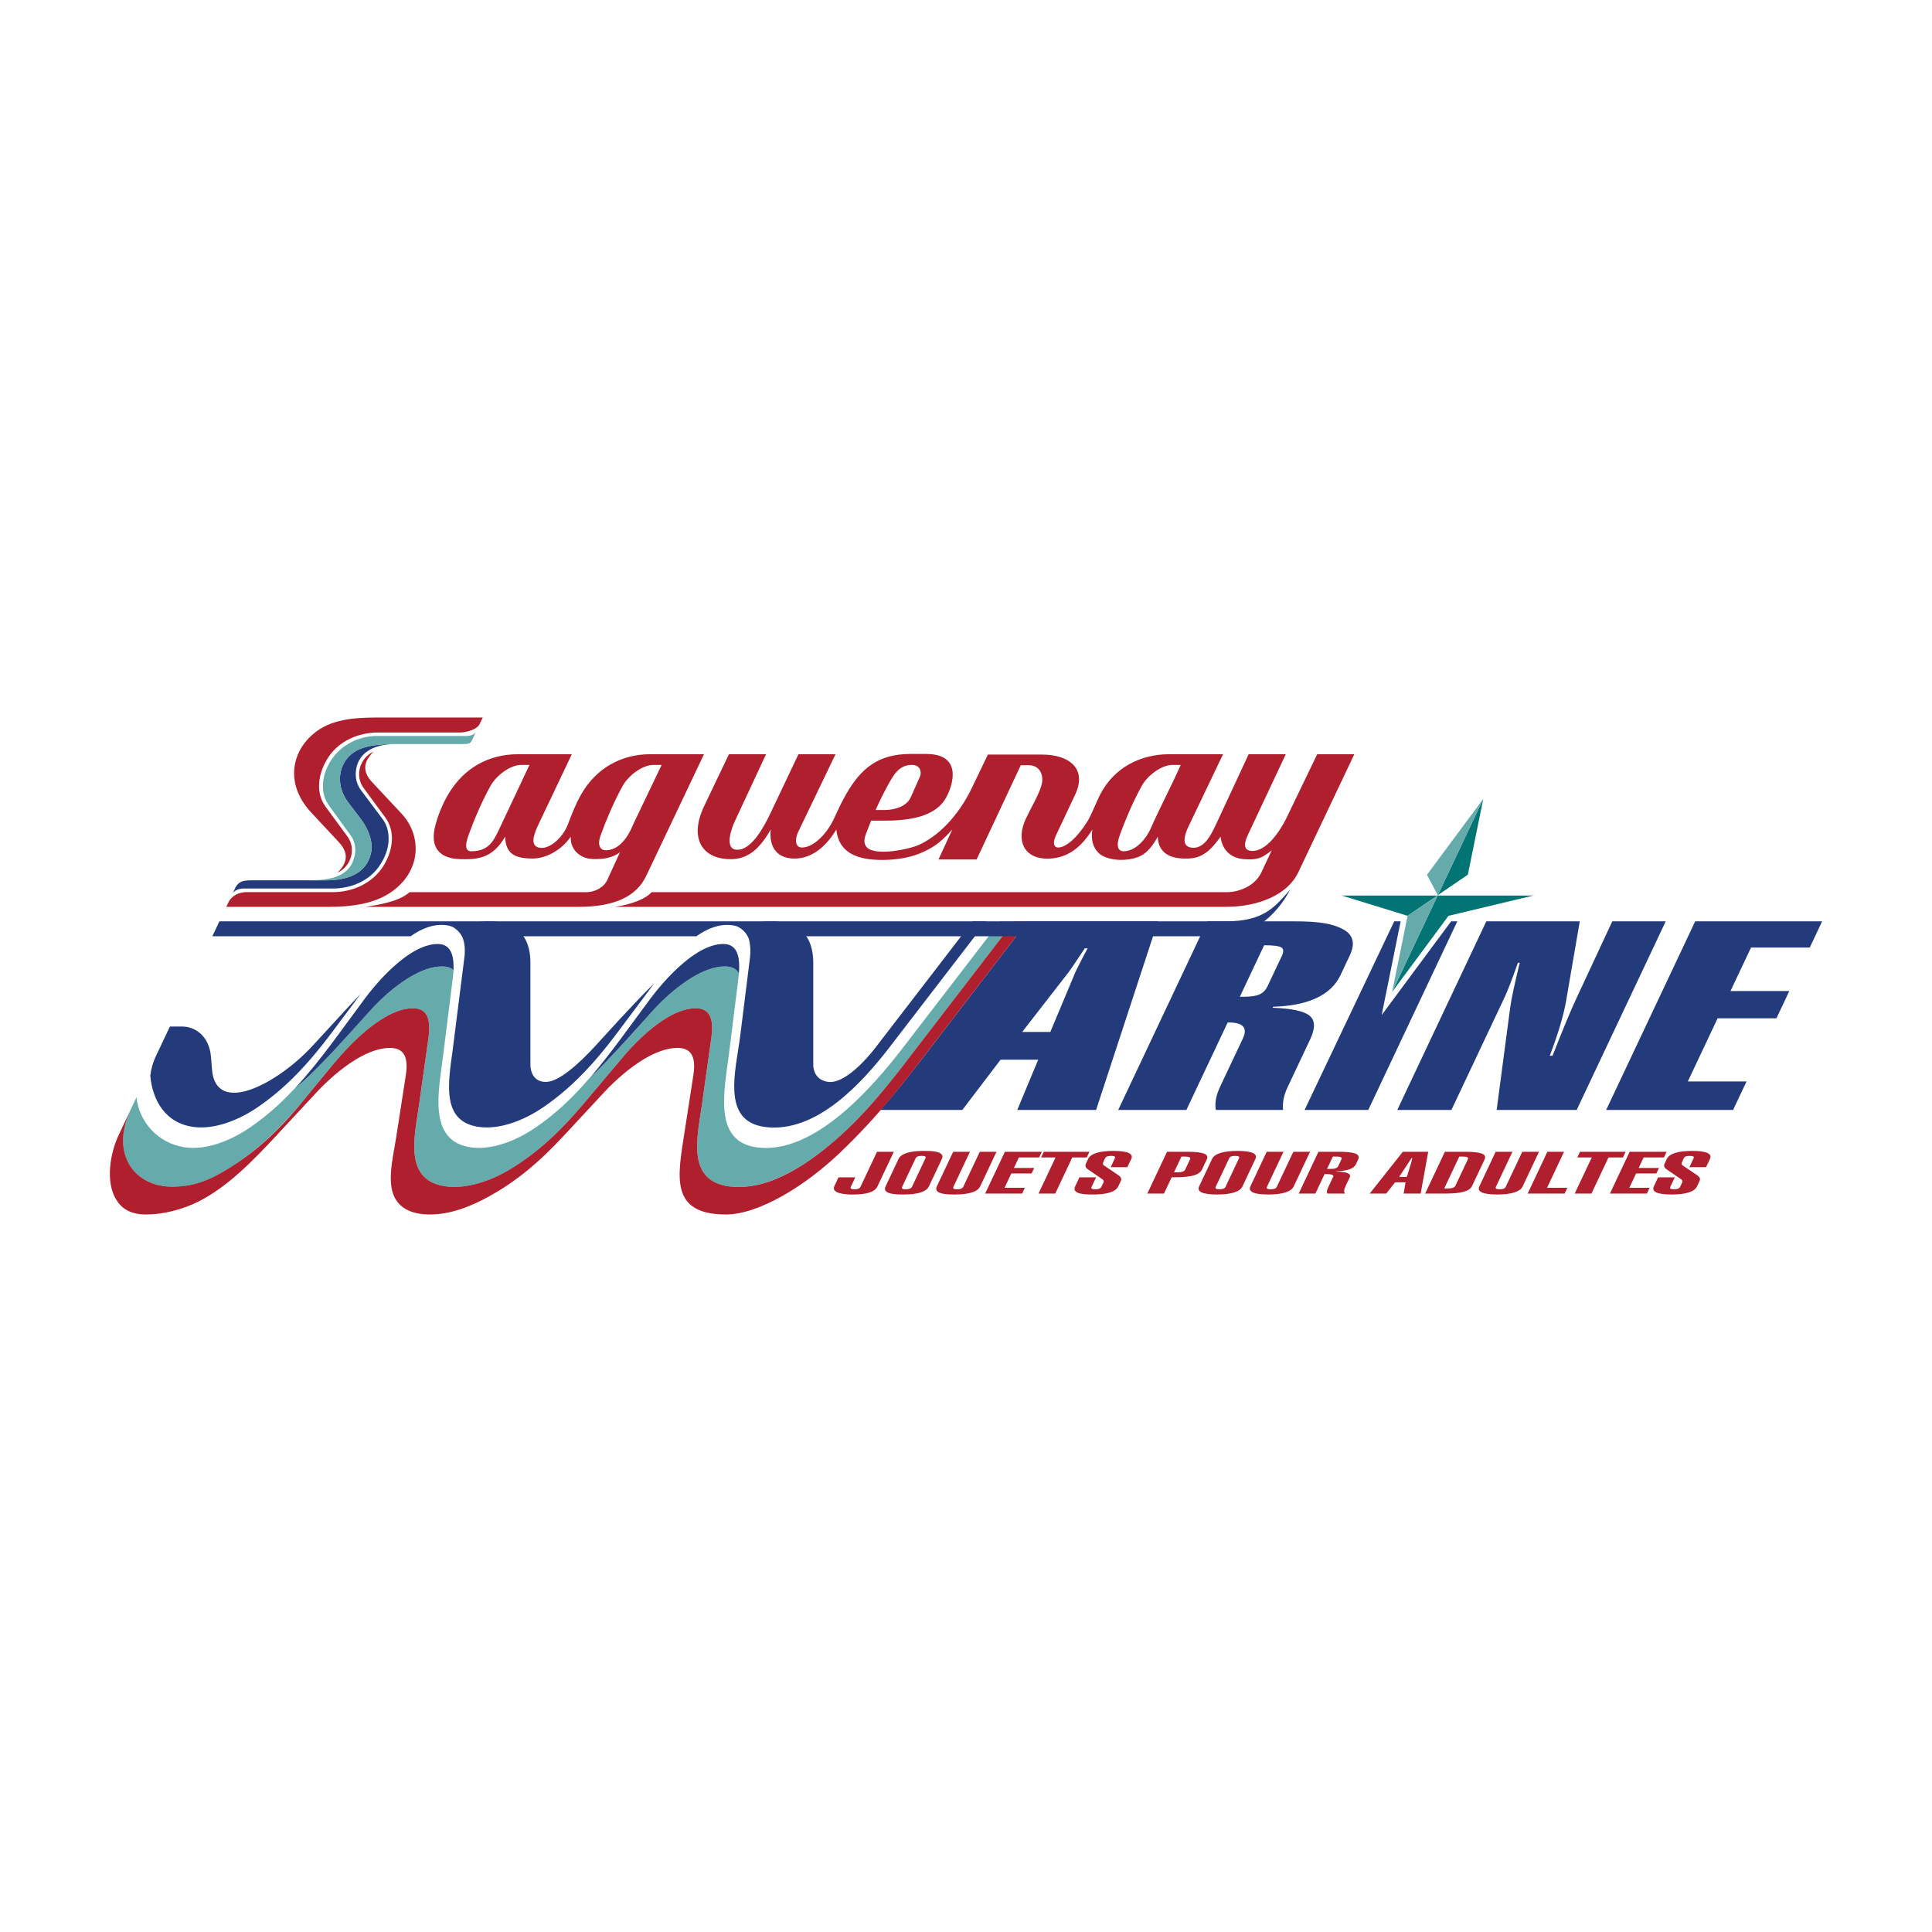 <?xml version="1.0" encoding="UTF-8"?>
<svg id="Layer_2" data-name="Layer 2" xmlns="http://www.w3.org/2000/svg" viewBox="0 0 1024 1024">
  <g id="Layer_3" data-name="Layer 3">
    <g>
      <rect width="1024" height="1024" style="fill: #fff;"/>
      <g>
        <path d="M592.667,588.299l47.195-99.977h45.713c14.726,0,21.139,1.428,26.431,4.304,5.26,2.86,6.387,7.474,3.406,13.791l-4.959,10.503c-2.479,5.252-6.711,9.255-12.676,12.054-5.966,2.8-13.643,4.351-23.02,4.628l-.251.532c10.117.371,16.689,1.783,19.631,4.234,2.972,2.476,3.046,6.664.25,12.588l-11.993,25.404c-.962,2.036-1.64,4.094-2.057,6.131-.386,2.059-.467,4.002-.273,5.807h-35.644c-.321-1.713-.294-3.633.073-5.738.355-2.083,1.132-4.35,2.258-6.733l1.725-3.655,10.278-21.772c1.322-2.799,1.353-4.905.106-6.34-1.259-1.411-3.806-2.128-7.655-2.128h-.502l-21.888,46.367M544.711,488.322h69.02l-32.78,99.977h-41.782l11.108-26.632h-19.955l-20.269,26.632h-43.429c8.955-10.025,18.132-22.005,28.038-34.887l50.051-65.089ZM541.784,546.953h14.909l12.783-30.495c.689-1.711,2.211-4.811,4.567-9.301,1.006-1.944,1.811-3.447,2.427-4.534h-1.495c-2.55,3.841-4.607,6.894-6.136,9.185-1.579,2.29-2.664,3.795-3.259,4.513l-23.797,30.633ZM851.3,588.299l47.193-99.977h67.273l-6.563,13.905h-31.126l-10.879,23.045h31.176l-6.815,14.439h-31.177l-15.803,33.479h31.126l-7.132,15.109h-67.273ZM740.582,588.299l47.195-99.977h49.534l-7.28,42.366c-.649,3.787-1.711,8.052-3.089,12.748-1.379,4.695-3.245,10.065-5.521,16.126h1.465c2.745-7.056,5.234-13.214,7.419-18.463,2.194-5.273,3.864-9.041,4.944-11.359l19.3-41.417h28.323l-47.195,99.977h-42.422l7.186-54.303c.28-2.111.84-5.325,1.78-9.625.934-4.279,2.021-8.977,3.265-14.092h-.963c-1.465,4.166-2.805,7.801-3.984,10.922-1.179,3.122-2.26,5.673-3.197,7.659l-28.06,59.439h-28.699ZM738.97,488.322h33.437l-47.195,99.977h-33.757l47.516-99.977ZM671.869,522.612l7.515-15.919c1.07-2.267.986-3.771-.244-4.535-1.271-.762-4.265-1.156-9.117-1.156l-12.888,27.302h1.964c3.766,0,6.599-.416,8.456-1.25,1.857-.832,3.309-2.313,4.314-4.441Z" style="fill: #243b7b; fill-rule: evenodd;"/>
        <polyline points="732.316 538.001 742.501 487.679 699.154 474.311 754.695 461.043 791.686 411.116 781.501 461.437 824.847 474.804 769.307 488.073" style="fill: #fff; fill-rule: evenodd;"/>
        <path d="M710.857,474.558l35.178,10.85,15.988-10.849M762.023,474.558l15.944-10.849,8.206-40.295-24.15,51.144ZM813.145,474.558l-45.411,10.85-29.853,40.295,24.143-51.144h51.122Z" style="fill: #037474; fill-rule: evenodd;"/>
        <polyline points="813.145 474.559 762.023 474.559 777.968 463.709" style="fill: #fff; fill-rule: evenodd;"/>
        <polyline points="786.174 423.414 762.023 474.559 756.269 463.709" style="fill: #66abab; fill-rule: evenodd;"/>
        <polyline points="737.88 525.702 762.023 474.559 746.035 485.407" style="fill: #66abab; fill-rule: evenodd;"/>
        <polyline points="762.023 474.559 756.269 463.709 710.854 474.558" style="fill: #fff; fill-rule: evenodd;"/>
        <path d="M72.334,581.559l-3.203,6.839c-10.563,22.551,1.071,40.558,22.636,40.558,10.872,0,18.587-3.012,29.298-9.6,12.962-7.969,24.826-18.295,38.732-34.844,12.635-14.978,25.05-32.85,41.62-43.737,5.834-3.833,11.939-6.447,17.596-6.375,5.992.076,9.778,3.69,8.094,15.646l-5.08,36.086c-2.303,16.359-8.393,40.117,14.974,42.747,10.648,1.197,23.273-2.934,33.985-9.524,12.963-7.969,24.827-18.295,38.732-34.844l21.002-24.896c5.135-6.046,12.624-13.589,20.618-18.841,5.833-3.833,11.94-6.447,17.596-6.375,5.992.076,9.778,3.69,8.095,15.646l-5.08,36.086c-2.303,16.359-8.393,40.119,14.975,42.747,19.373,2.179,40.274-10.536,58.718-27.172,16.792-15.145,30.534-33.76,40.531-46.76l51.232-66.62h-7.304l-51.233,66.62c-16.108,20.946-47.159,57.07-77.497,53.223-23.595-2.991-17.446-30.051-15.12-48.68l5.13-41.096c.108-.869.193-1.697.257-2.49-1.435-2.645-4.027-3.641-7.265-3.679-5.655-.067-11.762,2.347-17.595,5.885-7.995,4.849-15.483,11.811-20.618,17.392-10.995,12.03-21.657,24.691-33.608,35.795-9.655,11.276-18.655,19.373-28.252,26.028-10.819,7.503-23.568,12.208-34.321,10.844-23.595-2.994-17.445-30.051-15.12-48.68l5.131-41.096c.191-1.534.311-2.944.367-4.245-1.48-1.345-3.516-1.896-5.905-1.924-5.656-.067-11.762,2.347-17.596,5.885-7.994,4.849-15.483,11.811-20.617,17.392-12.991,14.214-25.56,29.47-40.422,41.786-7.691,8.258-15.101,14.624-22.908,20.038-10.818,7.503-23.569,12.208-34.32,10.844-14.876-1.887-24.927-13.696-26.254-26.611" style="fill: #66abab; fill-rule: evenodd;"/>
        <path d="M522.797,488.328h-7.304c-17.142,22.228-34.091,44.392-51.233,66.62-8.555,11.093-18.339,19.212-25.002,18.498-6.882-.737-8.21-6.213-8.209-9.022l-.001-54.008c.001-16.862-10.17-22.065-21.871-22.09-2.217-.005-4.419.139-6.606.414-3.522.444-7.787,1.474-11.208,2.551,2.465,1.262,5.126,3.728,5.863,7.703.432,2.332.712,5.137.284,8.564l-5.13,41.097c-2.325,18.628-10.406,45.689,13.19,48.68,26.993,3.422,51.233-23.192,65.995-42.387M239.935,556.47v-.001l-.003.021c-2.381,17.59-6.199,38.251,14.246,40.845,10.752,1.363,23.501-3.341,34.32-10.846,13.089-9.076,25.07-20.835,39.11-39.681l19.126-25.567c-5.049,4.878-9.691,9.77-13.853,14.262-14.658,15.819,8.647-9.595-17.125,18.622-8.717,9.544-19.515,19.317-26.417,19.321-7.038.005-8.21-6.213-8.209-9.022l-.001-54.008c0-16.862-10.096-22.063-21.796-22.088-6.148-.012-12.878,1.383-18.748,3.328,1.403.842,3.253,2.332,4.291,4.577,1.234,2.669,1.862,6.434,1.245,11.324l-6.184,48.913ZM165.833,554.124c-19.051,20.716-51.501,37.423-53.459,12.759l-.512-6.446c-.933-11.767-8.826-16.353-15.275-16.353h-6.532l-7.527,15.896c-1.465,3.094-2.454,6.571-2.873,10.147,1.174,13.144,8.027,25.291,23.133,27.207,10.75,1.363,23.5-3.341,34.32-10.846,13.088-9.076,25.069-20.835,39.109-39.681l14.982-20.029c-2.922,2.994-5.673,5.933-8.239,8.723l-17.126,18.622Z" style="fill: #243b7b; fill-rule: evenodd;"/>
        <path d="M69.131,588.398l-6.248,13.248c-4.67,9.903-6.881,24.647-1.529,33.789,2.901,4.955,7.436,8.266,16.191,8.266,8.756,0,19.215-2.576,27.657-6.852,15.424-7.816,28.606-21.315,41.471-35.164l21.349-22.981c5.219-5.582,12.832-12.544,20.958-17.393,5.931-3.537,12.138-5.951,17.887-5.885,6.091.071,9.94,3.407,8.229,14.443l-5.164,33.311c-1.241,8.007-3.799,18.238-2.386,26.443,1.825,10.596,10.532,14.077,20.238,14.077,11.297,0,22.158-4.402,31.918-9.851,13.176-7.356,25.237-16.889,39.372-32.165l21.349-22.981c5.22-5.582,12.832-12.544,20.958-17.393,5.931-3.537,12.139-5.951,17.887-5.885,6.092.071,9.94,3.407,8.229,14.443l-5.164,33.311c-1.892,12.221-3.76,23.682.371,31.275,3.113,5.72,9.633,9.245,22.116,9.245,8.553,0,19.063-3.736,29.819-9.785,10.427-5.863,21.086-13.899,30.426-22.811,20.602-19.659,32.84-35.908,48.412-56.157l51.233-66.62h-7.305l-51.232,66.62c-10.011,13.017-23.707,31.602-40.531,46.76-15.433,13.904-37.264,29.651-58.718,27.172-23.36-2.699-17.278-26.389-14.975-42.747l5.08-36.086c1.683-11.956-2.103-15.57-8.095-15.646-5.656-.072-11.763,2.542-17.596,6.375-7.995,5.253-15.483,12.796-20.618,18.841l-21.002,24.896c-13.905,16.549-25.769,26.875-38.732,34.844-10.712,6.59-23.337,10.721-33.985,9.524-23.368-2.63-17.277-26.389-14.974-42.747l5.08-36.086c1.683-11.956-2.102-15.57-8.094-15.646-5.657-.072-11.763,2.542-17.596,6.375-10.644,6.993-19.252,16.478-27.229,26.199l-14.391,17.538c-13.711,16.709-25.771,26.875-38.732,34.844-10.712,6.587-18.427,9.474-29.298,9.6-20.278.235-33.039-16.748-23.068-39.569" style="fill: #b01f2e; fill-rule: evenodd;"/>
        <path d="M312.839,571.056c2.54-2.357,5.122-4.896,7.766-7.641,0-.001 0-.001 0-.002.198-.205.396-.413.595-.621v-.001c.066-.068.133-.137.2-.207v-.001c8.484-8.779,16.539-18.054,24.76-27.081,5.106-5.607,12.624-12.545,20.618-17.392,5.833-3.537,11.941-5.95,17.595-5.885,3.237.037,5.831,1.034,7.265,3.679.942-11.634-2.483-15.483-8.148-15.564-5.71-.082-11.877,2.895-17.768,7.26-8.073,5.981-15.634,14.57-20.82,21.456-10.516,14.059-20.639,28.655-32.064,42M156.11,577.045c.095-.079.19-.158.286-.236.003-.002.006-.004.008-.007.096-.079.19-.158.284-.237.003-.002.006-.004.008-.007.095-.079.189-.158.284-.238.003-.002.006-.005.009-.007.095-.079.188-.159.283-.239.003-.003.006-.006.008-.008,4.607-3.839,8.919-8.098,13.233-12.49,9.089-9.252,17.74-19.259,26.011-28.308,5.115-5.597,12.338-12.309,20.332-17.157,5.833-3.538,11.941-5.95,17.596-5.885,2.387.028,4.424.578,5.905,1.924.44-10.245-2.888-13.733-8.257-13.809-5.712-.082-11.877,2.895-17.768,7.26-8.073,5.981-15.636,14.57-20.82,21.456-12.078,16.148-23.638,33.211-37.401,47.989Z" style="fill: #243b7b; fill-rule: evenodd;"/>
        <path d="M683.848,471.525c-7.871,8.643-13.399,16.801-34.05,16.801H116.275l-3.717,7.908h105.103c3.135-2.205,9.254-6.082,16.504-6.012,2.198.021,4.491.311,6.418,1.435,1.982,1.158,3.509,2.975,4.29,4.577h124.235c3.669-2.581,11.421-7.451,20.296-5.605,3.244.675,5.816,3.349,6.916,5.605h251.177c10.501,0,25.544-4.802,36.35-24.709" style="fill: #243b7b; fill-rule: evenodd;"/>
        <path d="M883.453,614.246c.658-1.394,2.12-2.451,4.38-3.163,2.251-.718,5.256-1.077,8.998-1.077,3.781,0,6.472.358,8.073,1.077,1.603.713,2.069,1.769,1.411,3.163l-2.076,4.399h-8.832l2.204-4.671c.227-.482.182-.821-.137-1.02-.331-.2-.959-.303-1.893-.303-.923,0-1.615.097-2.104.292-.478.195-.832.538-1.065,1.031l-.75,1.59c-.261.553-.374.994-.336,1.323.023.333.2.6.499.81l7.308,4.917c.919.62,1.508,1.179,1.739,1.682.234.497.205,1.052-.078,1.651l-1.374,2.912c-.656,1.389-2.117,2.445-4.398,3.168-2.281.723-5.311,1.082-9.092,1.082-3.742,0-6.408-.359-7.984-1.072-1.586-.717-2.049-1.779-1.389-3.178l2.288-4.851h8.833l-2.345,4.968c-.237.502-.209.851.082,1.051.303.2.901.302,1.825.302.933,0,1.658-.102,2.18-.307.51-.206.879-.553,1.112-1.046l1.083-2.297c.141-.298.156-.589.057-.872-.117-.276-.36-.554-.74-.826l-7.619-5.224c-.653-.451-1.054-.918-1.209-1.4-.176-.477-.097-1.052.215-1.713M853.302,632.612l10.454-22.155h19.588l-1.425,3.021h-10.757l-2.629,5.573h10.756l-1.374,2.912h-10.756l-3.586,7.599h10.756l-1.439,3.05h-19.589ZM843.506,632.612h-8.872l9.028-19.135h-7.648l1.425-3.021h24.184l-1.425,3.021h-7.664l-9.028,19.135ZM809.695,632.612l10.453-22.155h8.832l-9.014,19.105h10.756l-1.439,3.05h-19.588ZM784.051,628.859l8.682-18.403h8.899l-8.738,18.52c-.237.502-.193.851.11,1.051.304.2.916.302,1.837.302.908,0,1.618-.102,2.14-.307.509-.206.881-.553,1.114-1.046l8.738-18.52h8.872l-8.682,18.403c-.655,1.389-2.13,2.445-4.411,3.168-2.296.723-5.326,1.082-9.082,1.082-3.754,0-6.445-.359-8.058-1.082-1.599-.723-2.077-1.779-1.421-3.168ZM765.814,610.457h10.481c4.402,0,7.443.318,9.096.959,1.664.641,2.149,1.682,1.474,3.112l-6.619,14.028c-.672,1.426-2.135,2.457-4.404,3.098-2.257.641-5.599.959-10.001.959h-10.482l10.453-22.155ZM773.441,613.012l-7.973,16.898h1.94c1.098,0,1.98-.117,2.643-.358.665-.242,1.112-.606,1.337-1.082l6.607-14.004c.231-.491.128-.855-.309-1.097-.437-.24-1.208-.358-2.306-.358h-1.94ZM741.565,623.778h4.1l1.68-5.512c.172-.481.353-1.04.53-1.682.18-.641.413-1.574.685-2.794h-.398c-.233.318-.748,1.117-1.567,2.389-.582.882-1.038,1.589-1.405,2.133l-3.625,5.465ZM725.979,632.612l17.551-22.155h13.454l-4.004,22.155h-9.022l.997-5.963h-5.516l-4.71,5.963h-8.75ZM698.804,610.457h10.482c4.402,0,7.442.321,9.097.954,1.667.638,2.152,1.677,1.473,3.117l-1.22,2.585c-.539,1.142-1.622,2.005-3.261,2.594-1.622.584-4.048.974-7.246,1.163l-.056.119c2.906.021,4.982.284,6.187.79,1.205.504,1.582,1.257,1.108,2.261l-2.131,4.517c-.47.995-.728,1.817-.782,2.473-.054.656.087,1.184.433,1.584h-9.34c-.233-.349-.322-.775-.268-1.267.054-.497.269-1.122.623-1.871l.459-.974,2.285-4.841c.22-.466-.016-.818-.693-1.041-.691-.227-1.863-.338-3.542-.338h-.355l-4.874,10.331h-8.832l10.453-22.155ZM709.275,618.091l1.71-3.626c.23-.486.128-.855-.308-1.097-.437-.24-1.208-.358-2.306-.358h-1.94l-3.084,6.536h1.94c1.098,0,1.98-.117,2.643-.358.665-.241,1.114-.61,1.344-1.098ZM662.706,628.859l8.683-18.403h8.899l-8.738,18.52c-.237.502-.193.851.11,1.051.303.2.916.302,1.837.302.908,0,1.619-.1,2.14-.307.51-.203.882-.553,1.114-1.046l8.739-18.52h8.872l-8.683,18.403c-.655,1.389-2.129,2.447-4.41,3.168-2.295.725-5.326,1.082-9.083,1.082-3.754,0-6.446-.357-8.058-1.082-1.599-.72-2.076-1.779-1.421-3.168ZM642.434,614.246c.658-1.394,2.133-2.451,4.408-3.163,2.294-.718,5.323-1.077,9.077-1.077,3.757,0,6.448.358,8.064,1.077,1.603.713,2.08,1.769,1.423,3.163l-6.895,14.613c-.655,1.389-2.129,2.447-4.41,3.168-2.295.725-5.326,1.082-9.083,1.082-3.754,0-6.446-.357-8.059-1.082-1.6-.72-2.076-1.779-1.421-3.168l6.895-14.613ZM651.462,613.975l-7.078,15.002c-.237.502-.193.851.11,1.051.303.2.916.302,1.837.302.908,0,1.619-.1,2.14-.307.511-.203.882-.553,1.114-1.046l7.078-15.002c.228-.482.18-.821-.124-1.02-.306-.2-.932-.303-1.867-.303-.921,0-1.628.097-2.117.292-.49.195-.86.538-1.092,1.031ZM628.169,619.907l2.567-5.441c.232-.491.128-.855-.308-1.097-.437-.24-1.208-.358-2.306-.358h-1.94l-3.934,8.336h1.94c1.098,0,1.98-.119,2.642-.355.662-.235,1.109-.599,1.339-1.086ZM608.101,632.612l10.453-22.155h10.481c4.348,0,7.375.322,9.055.954,1.694.638,2.204,1.656,1.545,3.055l-2.567,5.441c-.67,1.42-2.15,2.458-4.422,3.102-2.284.647-5.615.969-9.99.969h-1.649l-4.074,8.635h-8.833ZM576.72,614.246c.658-1.394,2.125-2.448,4.38-3.163,2.256-.715,5.236-1.077,8.998-1.077s6.472.361,8.074,1.077c1.602.716,2.068,1.769,1.41,3.163l-2.075,4.399h-8.832l2.204-4.671c.631-1.339-1.011-1.323-2.028-1.323-1.017,0-2.589.092-3.17,1.323l-.75,1.59c-.336.712-.622,1.605.163,2.133l7.308,4.917c1.191.802,2.386,1.797,1.661,3.333l-1.374,2.912c-1.956,4.148-10.649,4.25-13.491,4.25s-11.436.123-9.372-4.25l2.289-4.851h8.832l-2.344,4.968c-.638,1.354.849,1.353,1.907,1.353,1.058,0,2.703-.106,3.291-1.353l1.083-2.297c.141-.298.165-.593.057-.872-.108-.28-.355-.562-.739-.826l-7.619-5.224c-1.173-.804-1.619-1.787-.994-3.113l1.132-2.399ZM559.305,632.612h-8.872l9.028-19.135h-7.648l1.425-3.021h24.184l-1.425,3.021h-7.664l-9.029,19.135ZM522.161,632.612l10.453-22.155h19.588l-1.425,3.021h-10.756l-2.629,5.573h10.759l-1.381,2.912h-10.752l-3.586,7.599h10.756l-1.439,3.05h-19.588ZM496.517,628.859l8.683-18.403h8.899l-8.738,18.52c-.637,1.351.905,1.353,1.947,1.353,1.041,0,2.672-.119,3.254-1.353l8.738-18.52h8.872l-8.683,18.403c-1.954,4.141-10.667,4.25-13.493,4.25-2.826,0-11.538.112-9.479-4.25ZM476.245,614.246c1.954-4.141,10.66-4.24,13.485-4.24,2.825,0,11.544-.12,9.487,4.24l-6.895,14.613c-1.954,4.141-10.667,4.25-13.493,4.25-2.825,0-11.538.112-9.479-4.25l6.895-14.613ZM485.273,613.975l-7.078,15.002c-.637,1.351.906,1.353,1.947,1.353,1.041,0,2.672-.119,3.254-1.353l7.079-15.002c.63-1.335-.976-1.323-1.992-1.323-1.016,0-2.63.094-3.209,1.323ZM473.741,610.457l-4.341,9.201-4.342,9.201c-.978,2.072-3.404,3.135-6.058,3.679-2.653.544-5.534.571-7.42.571-1.104,0-3.941-.051-6.251-.635-2.31-.583-4.093-1.698-3.09-3.826l2.19-4.64h8.899l-1.172,2.484-1.172,2.484c-.635,1.347,1.067,1.353,1.907,1.353,1.198,0,2.632-.126,3.212-1.353l8.738-18.52h8.9Z" style="fill: #b01f2e; fill-rule: evenodd;"/>
        <path d="M188.746,407.802c1.574-10.141,11.448-13.45,20.713-13.45-8.272,0-14.585.855-18.838,2.694-11.18,4.836-13.64,18.292-6.167,28.129l6.914,9.105c3.478,4.58,6.678,11.663,5.245,17.949-2.315,10.152-11.292,14.362-23.931,14.362h-38.306c-4.479,0-7.729-.079-9.783,4.244l-1.151,2.421c1.244-1.511,3.302-2.325,5.679-2.325h47.279c9.328,0,18.509-3.662,24.06-11.104,3.625-4.86,5.99-10.913,5.443-17.102-.276-3.106-1.198-6.035-3.026-8.478l-11.442-15.273c-2.378-3.175-3.353-6.878-2.689-11.172" style="fill: #243b7b; fill-rule: evenodd;"/>
        <path d="M209.459,394.353h36.223c4.164,0,3.838-.644,5.785-4.769l.696-1.474c-1.09,1.325-2.93,1.983-5.013,1.983l-47.615.001c-9.348,0-18.645,4.708-23.899,12.6-2.448,3.678-4.484,8.717-4.476,13.878.006,3.767.777,7.045,3.665,11.021l11.249,15.482c2.177,2.996,2.535,6.919,2.054,9.661-2.375,13.537-15.636,13.858-26.863,13.858h11.416c12.639,0,21.616-4.21,23.931-14.362,1.433-6.286-1.766-13.368-5.245-17.949l-6.914-9.105c-7.473-9.838-5.013-23.293,6.167-28.129,4.252-1.839,10.566-2.694,18.838-2.694" style="fill: #66abab; fill-rule: evenodd;"/>
        <path d="M621.425,405.415h4.378c-5.019,11.415-11.147,22.828-16.162,34.24-1.675,3.81-7.201,11.646-14.212,11.525-2.679-.046-4.15-2.48-1.882-8.659,3.143-8.569,6.767-17.14,11.437-25.705,3.337-6.124,10.916-11.4,16.441-11.4M346.312,405.415h4.375l-15.084,31.516c-3.587,8.851-8.625,13.592-14.282,13.739-2.696.069-5.165-1.972-2.9-8.149,3.146-8.569,6.777-17.14,11.447-25.705,3.338-6.123,10.908-11.4,16.444-11.4ZM276.258,405.415h4.375l-16.131,34.24c-3.05,6.476-5.794,11.557-14.823,11.525-2.688-.01-3.569-2.48-1.301-8.659,3.147-8.569,6.773-17.14,11.441-25.705,3.336-6.124,10.912-11.4,16.44-11.4ZM468.995,429.318c5.045,0,11.556-1.861,13.693-6.668l4.934-11.092c.87-1.956.457-6.141-4.296-6.143-6.854-.001-9.751,5.28-13.082,11.4-2.269,4.161-4.301,8.335-6.143,12.502h4.894ZM342.546,464.163c-5.249,11.056-16.861,16.485-35.948,16.485h-112.826c12.874-1.894,19.438-4.303,23.3-7.783h93.609c5.098,0,9.538-2.869,11.138-6.356l6.757-14.732c-4.109,2.871-8.45,3.729-14.457,3.522-7.065-.245-12.045-5.42-11.584-11.83-5.333,7.653-13.693,11.527-20.018,11.564-10.095.06-14.501-2.832-14.789-11.564-6.933,12.026-15.477,12.083-23.834,11.89-9.792-.224-16.65-5.165-13.062-18.206,1.573-5.712,3.913-11.514,7.136-16.795,8.327-13.637,21.388-20.602,36.571-20.602h28.539l-17.604,37.056c-2.218,4.667-4.815,11.077-.066,12.379,5.784,1.584,13.056-5.655,15.467-11.957,2.052-5.362,4.132-10.913,7.232-16.318,7.933-13.838,21.304-21.16,36.483-21.16h28.538l-30.582,64.407ZM619.706,399.756h28.538l-17.733,37.06c-1.089,2.279-5.705,11.195.539,12.376,6.68,1.262,10.46-5.809,13.36-12.039l17.409-37.397h19.68l-20.099,42.765c-2.806,5.977-1.413,8.254,1.865,8.473,7.961.53,15.023-10.421,18.327-16.9l16.554-34.338h19.679l-29.744,62.667c-5.224,11.009-19.637,18.225-38.723,18.225h-323.363c8.902-1.315,16.51-4.373,19.332-7.783h304.867c6.672,0,14.985-3.339,18.333-10.442l5.532-11.741c-5.03,4.036-7.485,5.257-14.856,4.676-6.695-.528-11.389-4.65-12.278-11.89-3.884,5.339-8.375,11.013-16.059,11.497-5.983.377-16.815.066-17.227-11.497-2.685,4.859-5.39,8.07-8.334,9.764-6.41,3.688-18.609,3.422-23.233-1.345-2.868-2.961-3.899-7.075-3.105-12.232-5.77,9.406-13.034,15.006-22.636,15.415-13.899.593-17.97-9.763-12.575-21.216,2.647-5.618,6.111-11.248,8.019-16.874,2.074-6.114-.833-11.389-6.366-11.389h-4.373l-23.403,49.941h-20.213l7.329-15.878c-4.664,5.024-8.56,9.245-17.477,12.792-5.199,2.069-11.802,3.196-18.198,3.317-10.268.195-24.392-1.265-25.791-16.109-6.632,11.003-14.367,15.067-21.241,15.377-9.763.441-14.606-5.609-13.537-15.377-5.658,9.95-11.73,15.428-20.333,15.703-15.507.495-23.375-10.497-14.88-28.271l13.061-27.331h19.679l-16.637,35.694c-1.473,3.161-5.805,14.568,1.094,14.931,8.134.425,15.031-13.369,18.07-19.772l14.641-30.853h19.64l-19.971,41.591c-.926,1.929-2.256,7.719,2.087,7.844,5.42.155,12.663-6.017,17.049-15.24,2.599-5.461,3.448-7.745,6.48-13.035,7.93-13.833,17.138-21.297,34.104-21.297h8.304c18.625,0,14.821,15.225,10.621,23.03-5.911,10.98-21.303,12.322-33.209,12.322h-6.592c-1.02,2.519-1.986,5.031-2.914,7.55-1.077,2.938-.693,5.072.56,6.48,4.39,4.938,22.736,1.216,28.227-1.436,12.605-6.088,21.938-18.302,27.667-30.241l8.346-17.391h28.535c15.184,0,24.003,7.909,17.765,21.155l-10.264,21.792c-1.775,3.768-1.109,6.248,1.089,6.312,4.03.116,9.975-4.894,15.282-13.288,2.692-4.246,4.612-9.931,7.227-14.987,7.304-14.119,21.299-21.16,36.475-21.16ZM178.913,462.503c5.227-5.195,6.119-10.313.616-16.213l-14.602-15.661c-10.236-10.98-10.944-22.935-6.336-32.281,2.019-4.099,5.233-7.73,8.867-10.482,9.993-7.567,23.421-7.567,35.273-7.567h53.128l-1.593,3.376c-1.556,3.299-7.69,4.566-10.48,4.566h-43.403c-10.787,0-20.67,4.705-26.151,12.809-3.49,5.164-5.484,11.277-5.078,17.021.24,3.394,1.319,6.66,3.422,9.522l11.587,15.771c4.77,6.494,1.858,15.977-5.251,19.14ZM197.935,398.443c-5.229,5.194-6.132,10.326-.617,16.213l15.352,16.391c7.778,8.305,9.833,19.769,5.213,29.68-2.746,5.893-7.646,10.646-13.27,13.794-7.889,4.418-17.917,6.127-29.992,6.127h-54.688l1.13-2.358c1.907-3.98,6.153-5.435,9.407-5.435h45.92c10.786,0,20.743-4.853,26.223-12.958,5.555-8.216,7.319-18.835,1.656-26.543l-11.588-15.77c-4.769-6.495-1.858-15.977,5.252-19.141Z" style="fill: #b01f2e; fill-rule: evenodd;"/>
      </g>
    </g>
  </g>
</svg>
